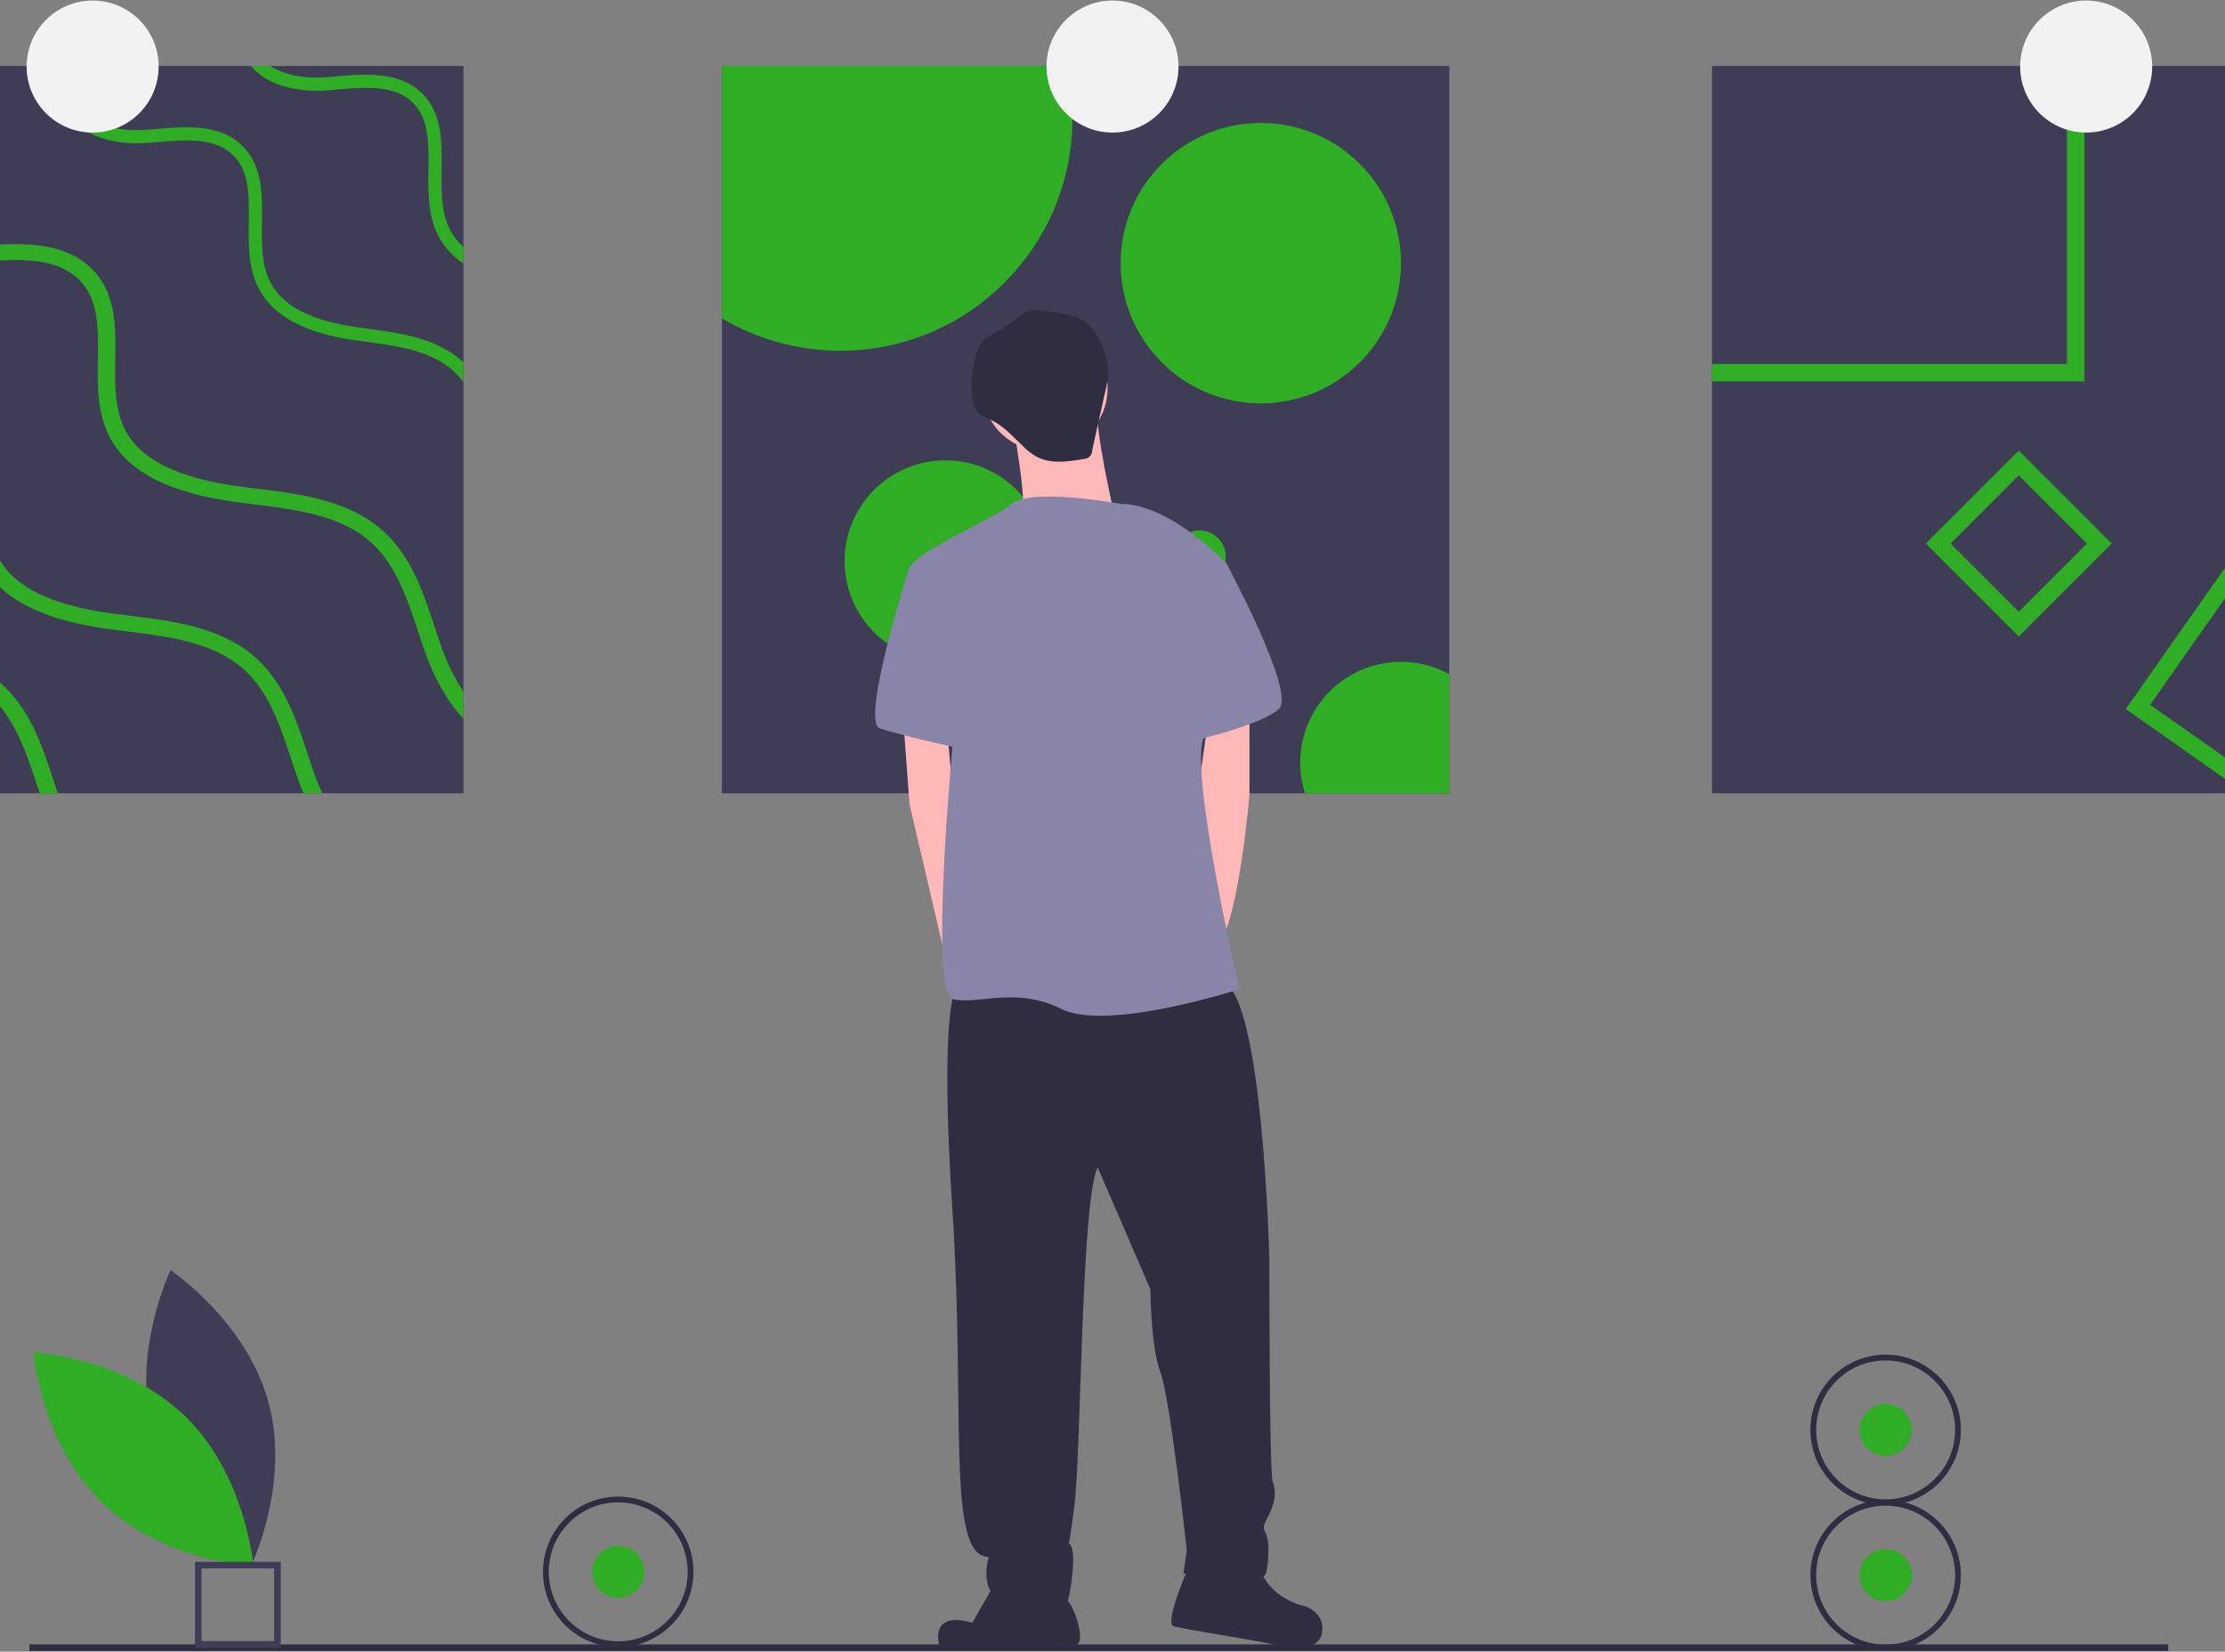 <svg xmlns="http://www.w3.org/2000/svg" xmlns:xlink="http://www.w3.org/1999/xlink" width="516" height="383" xml:space="preserve"><rect width="100%" height="100%" fill="#808080" stroke="none"/><defs><clipPath id="clip0"><rect x="114" y="211" width="516" height="383"></rect></clipPath></defs><g clip-path="url(#clip0)" transform="translate(-114 -211)"><path d="M142.777 410.747C147.91 429.723 165.493 441.475 165.493 441.475 165.493 441.475 174.753 422.461 169.619 403.486 164.486 384.511 146.903 372.758 146.903 372.758 146.903 372.758 137.644 391.772 142.777 410.747Z" fill="#3F3D56" transform="matrix(1 0 0 1 6.668 132.782)"></path><path d="M150.32 406.669C164.405 420.381 166.126 441.459 166.126 441.459 166.126 441.459 145.009 440.307 130.923 426.595 116.838 412.883 115.117 391.804 115.117 391.804 115.117 391.804 136.234 392.957 150.32 406.669Z" fill="#2FAD25" transform="matrix(1 0 0 1 6.668 132.782)"></path><path d="M68.007 381.186 564.009 381.186 564.009 382.717 68.007 382.717Z" fill="#2F2E41" transform="matrix(1 0 0 1 52.816 211.125)"></path><path d="M172.445 460.288 152.543 460.288 152.543 440.387 172.445 440.387ZM154.074 458.757 170.913 458.757 170.913 441.918 154.074 441.918Z" fill="#3F3D56" transform="matrix(1 0 0 1 6.668 132.782)"></path><path d="M0 15.176 168.661 15.176 168.661 183.837 8.04754e-06 183.837Z" fill="#3F3D56" transform="matrix(1 0 0 1 52.816 211.125)"></path><path d="M214.809 135.474 214.809 139.345C212.238 137.642 210.164 135.29 208.794 132.528 206.548 127.935 206.62 122.642 206.691 117.521 206.772 111.435 206.854 105.695 202.992 101.955 198.745 97.851 191.948 98.43 185.374 98.989 184.603 99.049 183.83 99.121 183.068 99.182 176.474 99.68 169.128 98.013 165.562 93.512L170.012 93.512C173.274 95.707 178.262 96.479 182.845 96.134 183.586 96.083 184.348 96.011 185.11 95.951 192.029 95.361 199.873 94.691 205.106 99.761 209.921 104.414 209.83 111.1 209.739 117.562 209.668 122.327 209.607 127.244 211.537 131.187 212.338 132.815 213.45 134.271 214.809 135.474Z" fill="#2FAD25" transform="matrix(1 0 0 1 6.668 132.782)"></path><path d="M214.809 162.247 214.809 166.778C214.069 165.811 213.239 164.917 212.33 164.106 207.087 159.483 199.558 158.467 192.283 157.471 191.338 157.35 190.414 157.217 189.489 157.085 177.693 155.389 170.378 151.335 167.137 144.72 164.891 140.127 164.962 134.834 165.033 129.714 165.115 123.628 165.196 117.887 161.335 114.148 157.088 110.043 150.291 110.622 143.717 111.181 142.945 111.242 142.173 111.313 141.411 111.374 132.937 112.014 123.213 109.078 121.883 101.143 121.426 98.419 122.106 95.92 123.112 93.512L126.445 93.512C125.327 95.93 124.494 98.267 124.89 100.635 125.896 106.69 134.044 108.864 141.187 108.326 141.929 108.275 142.691 108.204 143.453 108.143 150.372 107.554 158.216 106.883 163.448 111.953 168.264 116.606 168.173 123.292 168.082 129.754 168.01 134.519 167.95 139.437 169.88 143.379 172.644 149.028 179.197 152.523 189.926 154.068 190.841 154.2 191.765 154.332 192.69 154.454 200.411 155.5 208.408 156.587 214.352 161.82 214.504 161.952 214.656 162.094 214.809 162.247Z" fill="#2FAD25" transform="matrix(1 0 0 1 6.668 132.782)"></path><path d="M214.809 238.632 214.809 244.891C211.141 240.989 208.073 235.635 205.726 228.939 205.228 227.516 204.75 226.064 204.273 224.611 201.641 216.655 198.918 208.435 192.436 203.183 185.506 197.574 175.58 196.334 165.979 195.136 164.749 194.983 163.52 194.831 162.301 194.668 146.735 192.606 137.092 187.698 132.815 179.671 129.848 174.093 129.94 167.672 130.031 161.465 130.143 154.088 130.255 147.118 125.154 142.586 119.556 137.608 110.584 138.309 101.918 138.99 100.892 139.071 99.875 139.152 98.88 139.224 87.693 139.996 74.861 136.439 73.113 126.818 72.249 122.103 74.454 117.927 76.578 113.884 77.797 111.567 78.955 109.362 79.544 107.096 80.784 102.433 79.25 97.18 75.847 93.512L80.825 93.512C83.731 97.733 84.689 102.996 83.456 107.97 82.756 110.622 81.455 113.101 80.195 115.499 78.254 119.177 76.436 122.652 77.076 126.208 78.417 133.544 89.156 136.186 98.575 135.535 99.561 135.464 100.566 135.383 101.572 135.312 110.696 134.59 121.04 133.788 127.949 139.934 134.298 145.573 134.177 153.682 134.055 161.515 133.974 167.297 133.882 173.26 136.422 178.046 140.069 184.884 148.726 189.131 162.88 191.01 164.078 191.173 165.298 191.325 166.517 191.478 176.718 192.748 187.254 194.059 195.088 200.408 202.434 206.363 205.329 215.091 208.113 223.533 208.59 224.976 209.068 226.399 209.556 227.811 210.848 231.624 212.612 235.258 214.809 238.632Z" fill="#2FAD25" transform="matrix(1 0 0 1 6.668 132.782)"></path><path d="M46.148 161.617C50.781 167.225 60.606 169.298 69.415 168.688 70.411 168.617 71.427 168.536 72.453 168.454 81.119 167.774 90.091 167.073 95.689 172.052 100.79 176.583 100.678 183.553 100.566 190.929 100.475 197.137 100.383 203.558 103.35 209.136 107.628 217.163 117.27 222.07 132.836 224.133 134.055 224.296 135.284 224.448 136.514 224.601 146.115 225.799 156.042 227.039 162.971 232.647 169.453 237.9 172.176 246.12 174.808 254.075 175.285 255.529 175.763 256.981 176.261 258.404 176.718 259.714 177.206 260.964 177.713 262.173L182.062 262.173C181.3 260.517 180.65 258.861 180.091 257.276 179.604 255.864 179.126 254.442 178.648 252.998 175.864 244.555 172.968 235.828 165.623 229.874 157.789 223.524 147.253 222.213 137.052 220.943 135.833 220.79 134.614 220.638 133.414 220.476 119.261 218.595 110.605 214.349 106.957 207.511 104.417 202.725 104.509 196.761 104.59 190.98 104.712 183.146 104.834 175.039 98.484 169.4 91.575 163.253 81.231 164.055 72.107 164.776 71.102 164.848 70.096 164.929 69.11 165 59.691 165.65 48.952 163.009 47.611 155.673 46.971 152.117 48.789 148.642 50.73 144.964 51.99 142.566 53.291 140.087 53.992 137.435 55.902 130.181 52.681 122.144 46.148 117.755L46.148 122.733C49.714 126.411 51.34 131.786 50.08 136.561 49.491 138.827 48.332 141.032 47.113 143.349 46.788 143.969 46.463 144.578 46.148 145.208Z" fill="#2FAD25" transform="matrix(1 0 0 1 6.668 132.782)"></path><path d="M120.755 262.173 116.538 262.173C116.315 261.513 116.101 260.842 115.878 260.172 113.247 252.216 110.523 243.997 104.041 238.743 97.112 233.135 87.185 231.896 77.584 230.696 76.354 230.544 75.125 230.392 73.906 230.23 60.169 228.411 51.035 224.367 46.148 217.925L46.148 207.815C46.462 209.834 47.096 211.789 48.027 213.607 51.675 220.445 60.331 224.692 74.485 226.571 75.684 226.734 76.903 226.886 78.122 227.039 88.323 228.309 98.859 229.619 106.693 235.97 114.039 241.924 116.935 250.651 119.719 259.095 120.064 260.131 120.4 261.158 120.755 262.173Z" fill="#2FAD25" transform="matrix(1 0 0 1 6.668 132.782)"></path><path d="M228.607 15.176 397.268 15.176 397.268 183.837 228.607 183.837Z" fill="#3F3D56" transform="matrix(1 0 0 1 52.816 211.125)"></path><path d="M356.037 105.705C356.035 135.447 331.922 159.556 302.179 159.554 292.53 159.553 283.059 156.96 274.754 152.046L274.754 93.512 354.645 93.512C355.575 97.51 356.042 101.601 356.037 105.705Z" fill="#2FAD25" transform="matrix(1 0 0 1 6.668 132.782)"></path><path d="M386.091 60.897C386.091 78.853 371.535 93.41 353.578 93.41 335.622 93.41 321.065 78.853 321.065 60.897 321.065 42.941 335.622 28.384 353.578 28.384 371.535 28.384 386.091 42.941 386.091 60.897Z" fill="#2FAD25" transform="matrix(1 0 0 1 52.816 211.125)"></path><path d="M303.793 129.988C303.793 142.894 293.331 153.356 280.424 153.356 267.518 153.356 257.056 142.894 257.056 129.988 257.056 117.081 267.518 106.619 280.424 106.619 293.331 106.619 303.793 117.081 303.793 129.988Z" fill="#2FAD25" transform="matrix(1 0 0 1 52.816 211.125)"></path><path d="M443.415 234.537 443.415 262.173 409.978 262.173C406.051 249.878 412.835 236.727 425.13 232.8 431.207 230.859 437.813 231.487 443.415 234.537Z" fill="#2FAD25" transform="matrix(1 0 0 1 6.668 132.782)"></path><path d="M345.45 128.971C345.45 132.338 342.721 135.067 339.354 135.067 335.987 135.067 333.258 132.338 333.258 128.971 333.258 125.604 335.987 122.875 339.354 122.875 342.721 122.875 345.45 125.604 345.45 128.971Z" fill="#2FAD25" transform="matrix(1 0 0 1 52.816 211.125)"></path><path d="M458.23 15.176 626.891 15.176 626.891 183.837 458.23 183.837Z" fill="#3F3D56" transform="matrix(1 0 0 1 52.816 211.125)"></path><path d="M586.676 93.512 586.676 162.602 504.377 162.602 504.377 166.667 590.74 166.667 590.74 93.512Z" fill="#2FAD25" transform="matrix(1 0 0 1 6.668 132.782)"></path><path d="M666.056 262.173 673.039 252.247 673.039 245.185 661.088 262.173ZM637.708 189.446 600.311 242.635 628.101 262.173 635.161 262.173 605.968 241.65 638.697 195.105 673.039 219.256 673.039 214.288Z" fill="#2FAD25" transform="matrix(1 0 0 1 6.668 132.782)"></path><path d="M575.499 182.709 553.95 204.26 575.499 225.81 597.05 204.26ZM559.69 204.26 575.499 188.45 591.309 204.26 575.499 220.069Z" fill="#2FAD25" transform="matrix(1 0 0 1 6.668 132.782)"></path><path d="M97.976 15.309C97.976 23.764 91.122 30.617 82.667 30.617 74.212 30.617 67.358 23.764 67.358 15.309 67.358 6.854 74.212-1.13397e-07 82.667-1.13397e-07 91.122-1.13397e-07 97.976 6.854 97.976 15.309Z" fill="#F2F2F2" transform="matrix(1 0 0 1 52.816 211.125)"></path><path d="M334.495 15.309C334.495 23.764 327.641 30.617 319.186 30.617 310.731 30.617 303.878 23.764 303.878 15.309 303.878 6.854 310.731-1.13397e-07 319.186-1.13397e-07 327.641-1.13397e-07 334.495 6.854 334.495 15.309Z" fill="#F2F2F2" transform="matrix(1 0 0 1 52.816 211.125)"></path><path d="M560.298 15.309C560.298 23.764 553.444 30.617 544.989 30.617 536.534 30.617 529.68 23.764 529.68 15.309 529.68 6.854 536.534-1.13397e-07 544.989-1.13397e-07 553.444-1.13397e-07 560.298 6.854 560.298 15.309Z" fill="#F2F2F2" transform="matrix(1 0 0 1 52.816 211.125)"></path><path d="M318.038 89.938C318.038 97.971 311.527 104.482 303.495 104.482 295.463 104.482 288.952 97.971 288.952 89.938 288.952 81.906 295.463 75.395 303.495 75.395 311.527 75.395 318.038 81.906 318.038 89.938Z" fill="#FFB8B8" transform="matrix(1 0 0 1 52.816 211.125)"></path><path d="M341.988 175.164C341.988 175.164 345.815 195.065 344.285 198.892 342.753 202.719 365.716 197.362 365.716 197.362 365.716 197.362 361.124 177.46 361.889 172.867 362.655 168.275 341.988 175.164 341.988 175.164Z" fill="#FFB8B8" transform="matrix(1 0 0 1 6.668 132.782)"></path><path d="M270.581 165.717 272.112 186.383 279.71 218.84 282.062 227.717 285.89 213.939 282.062 182.556 280.763 168.427 270.581 165.717Z" fill="#FFB8B8" transform="matrix(1 0 0 1 52.816 211.125)"></path><path d="M397.099 240.991 397.099 262.423C397.099 262.423 394.803 289.979 390.211 296.867 385.618 303.757 384.087 269.312 384.087 269.312L387.686 244.053Z" fill="#FFB8B8" transform="matrix(1 0 0 1 6.668 132.782)"></path><path d="M328.976 307.584C328.976 307.584 325.148 312.177 328.21 358.868 331.272 405.559 326.68 439.239 336.63 439.239 336.63 439.239 333.568 449.189 341.988 449.955 350.408 450.72 354.235 451.485 355.001 449.189 355.766 446.893 357.297 436.177 355.001 436.177 355.001 436.177 355.001 439.239 356.531 426.992 358.062 414.745 358.062 356.571 361.89 348.917L374.136 377.238C374.136 377.238 374.136 390.251 376.433 396.374 378.729 402.498 382.556 437.708 382.556 437.708L381.791 443.066C381.791 443.066 400.161 446.127 400.927 443.066 401.692 440.004 401.692 435.412 400.927 433.88 400.161 432.35 400.161 432.35 401.692 429.288 403.223 426.226 403.223 423.93 402.457 421.634 401.692 419.337 401.692 369.584 401.692 369.584 401.692 369.584 400.161 309.115 390.976 306.053 381.791 302.991 328.976 307.584 328.976 307.584Z" fill="#2F2E41" transform="matrix(1 0 0 1 6.668 132.782)"></path><path d="M338.926 443.831 332.803 454.547C332.803 454.547 323.235 451.103 325.148 459.905 341.606 461.054 353.087 459.522 353.087 459.522 353.087 459.522 356.914 461.054 357.68 458.757 358.445 456.461 355.766 448.424 353.47 448.424 351.173 448.424 338.926 443.831 338.926 443.831Z" fill="#2F2E41" transform="matrix(1 0 0 1 6.668 132.782)"></path><path d="M383.321 440.77C383.321 440.77 377.198 454.547 379.494 455.313 381.791 456.078 402.457 459.14 403.988 459.905 405.519 460.671 413.174 461.436 413.939 456.843 414.704 452.251 410.112 450.72 410.112 450.72 410.112 450.72 401.692 449.189 399.396 441.535 397.099 433.88 383.321 440.77 383.321 440.77Z" fill="#2F2E41" transform="matrix(1 0 0 1 6.668 132.782)"></path><path d="M367.248 195.065C367.248 195.065 346.581 191.238 341.988 195.065 337.395 198.892 318.26 206.547 318.26 210.374 318.26 214.201 328.21 251.707 328.21 251.707 328.21 251.707 322.852 308.349 328.21 309.88 333.568 311.411 342.753 306.819 353.47 312.177 364.186 317.535 394.803 307.584 394.803 307.584 394.803 307.584 383.321 258.596 386.383 249.411 389.445 240.226 391.741 208.843 391.741 208.843 391.741 208.843 378.729 195.065 367.248 195.065Z" fill="#8985A8" transform="matrix(1 0 0 1 6.668 132.782)"></path><path d="M323.618 208.077 318.26 209.608C318.26 209.608 306.778 245.584 311.371 247.115 315.963 248.645 328.976 251.707 330.507 251.707 332.038 251.707 323.618 208.077 323.618 208.077Z" fill="#8985A8" transform="matrix(1 0 0 1 6.668 132.782)"></path><path d="M379.494 204.25 391.741 208.843C391.741 208.843 407.816 238.695 403.988 242.522 400.161 246.349 383.321 250.176 383.321 250.176Z" fill="#8985A8" transform="matrix(1 0 0 1 6.668 132.782)"></path><path d="M349.201 150.312C347.991 150.093 346.748 150.148 345.563 150.472 344.614 150.892 343.74 151.465 342.978 152.168 341.593 153.272 340.113 154.252 338.557 155.097 337.316 155.77 335.983 156.394 335.117 157.508 334.708 158.071 334.381 158.69 334.147 159.346 332.655 163.155 332.254 167.305 332.989 171.33 333.071 171.902 333.243 172.457 333.499 172.975 334.294 174.441 336.051 175.019 337.532 175.787 340.342 177.246 342.472 179.702 344.777 181.873 345.633 182.728 346.595 183.469 347.64 184.079 350.928 185.872 354.947 185.287 358.638 184.653 359.733 184.651 360.619 183.762 360.617 182.667 360.617 182.662 360.617 182.657 360.617 182.652L363.53 169.548C364.058 167.606 364.31 165.599 364.277 163.587 364.074 160.407 362.351 156 360.017 153.74 357.297 151.107 352.757 150.688 349.201 150.312Z" fill="#2F2E41" transform="matrix(1 0 0 1 6.668 132.782)"></path><path d="M210.595 364.369C210.595 367.705 207.891 370.409 204.555 370.409 201.219 370.409 198.514 367.705 198.514 364.369 198.514 361.033 201.219 358.329 204.555 358.329 207.891 358.329 210.595 361.033 210.595 364.369Z" fill="#2FAD25" transform="matrix(1 0 0 1 52.816 211.125)"></path><path d="M250.702 460.155C241.065 460.155 233.252 452.342 233.252 442.705 233.252 433.068 241.065 425.255 250.702 425.255 260.339 425.255 268.152 433.068 268.152 442.705 268.141 452.338 260.335 460.144 250.702 460.155ZM250.702 426.598C241.807 426.598 234.595 433.81 234.595 442.705 234.595 451.601 241.807 458.813 250.702 458.813 259.598 458.813 266.81 451.601 266.81 442.705 266.8 433.814 259.594 426.608 250.702 426.598Z" fill="#2F2E41" transform="matrix(1 0 0 1 6.668 132.782)"></path><path d="M504.522 365.134C504.522 368.47 501.817 371.175 498.481 371.175 495.145 371.175 492.441 368.47 492.441 365.134 492.441 361.798 495.145 359.094 498.481 359.094 501.817 359.094 504.522 361.798 504.522 365.134Z" fill="#2FAD25" transform="matrix(1 0 0 1 52.816 211.125)"></path><path d="M544.629 460.921C534.992 460.921 527.179 453.108 527.179 443.471 527.179 433.834 534.992 426.021 544.629 426.021 554.267 426.021 562.079 433.834 562.079 443.471 562.068 453.104 554.262 460.91 544.629 460.921ZM544.629 427.363C535.733 427.363 528.522 434.575 528.522 443.471 528.522 452.367 535.733 459.579 544.629 459.579 553.525 459.579 560.737 452.367 560.737 443.471 560.727 434.579 553.521 427.373 544.629 427.363Z" fill="#2F2E41" transform="matrix(1 0 0 1 6.668 132.782)"></path><path d="M504.522 331.456C504.522 334.792 501.817 337.496 498.481 337.496 495.145 337.496 492.441 334.792 492.441 331.456 492.441 328.12 495.145 325.415 498.481 325.415 501.817 325.415 504.522 328.12 504.522 331.456Z" fill="#2FAD25" transform="matrix(1 0 0 1 52.816 211.125)"></path><path d="M544.629 427.242C534.992 427.242 527.179 419.429 527.179 409.792 527.179 400.155 534.992 392.342 544.629 392.342 554.267 392.342 562.079 400.155 562.079 409.792 562.068 419.425 554.262 427.231 544.629 427.242ZM544.629 393.684C535.733 393.684 528.522 400.896 528.522 409.792 528.522 418.687 535.733 425.899 544.629 425.899 553.525 425.899 560.737 418.687 560.737 409.792 560.727 400.9 553.521 393.695 544.629 393.684Z" fill="#2F2E41" transform="matrix(1 0 0 1 6.668 132.782)"></path></g></svg>